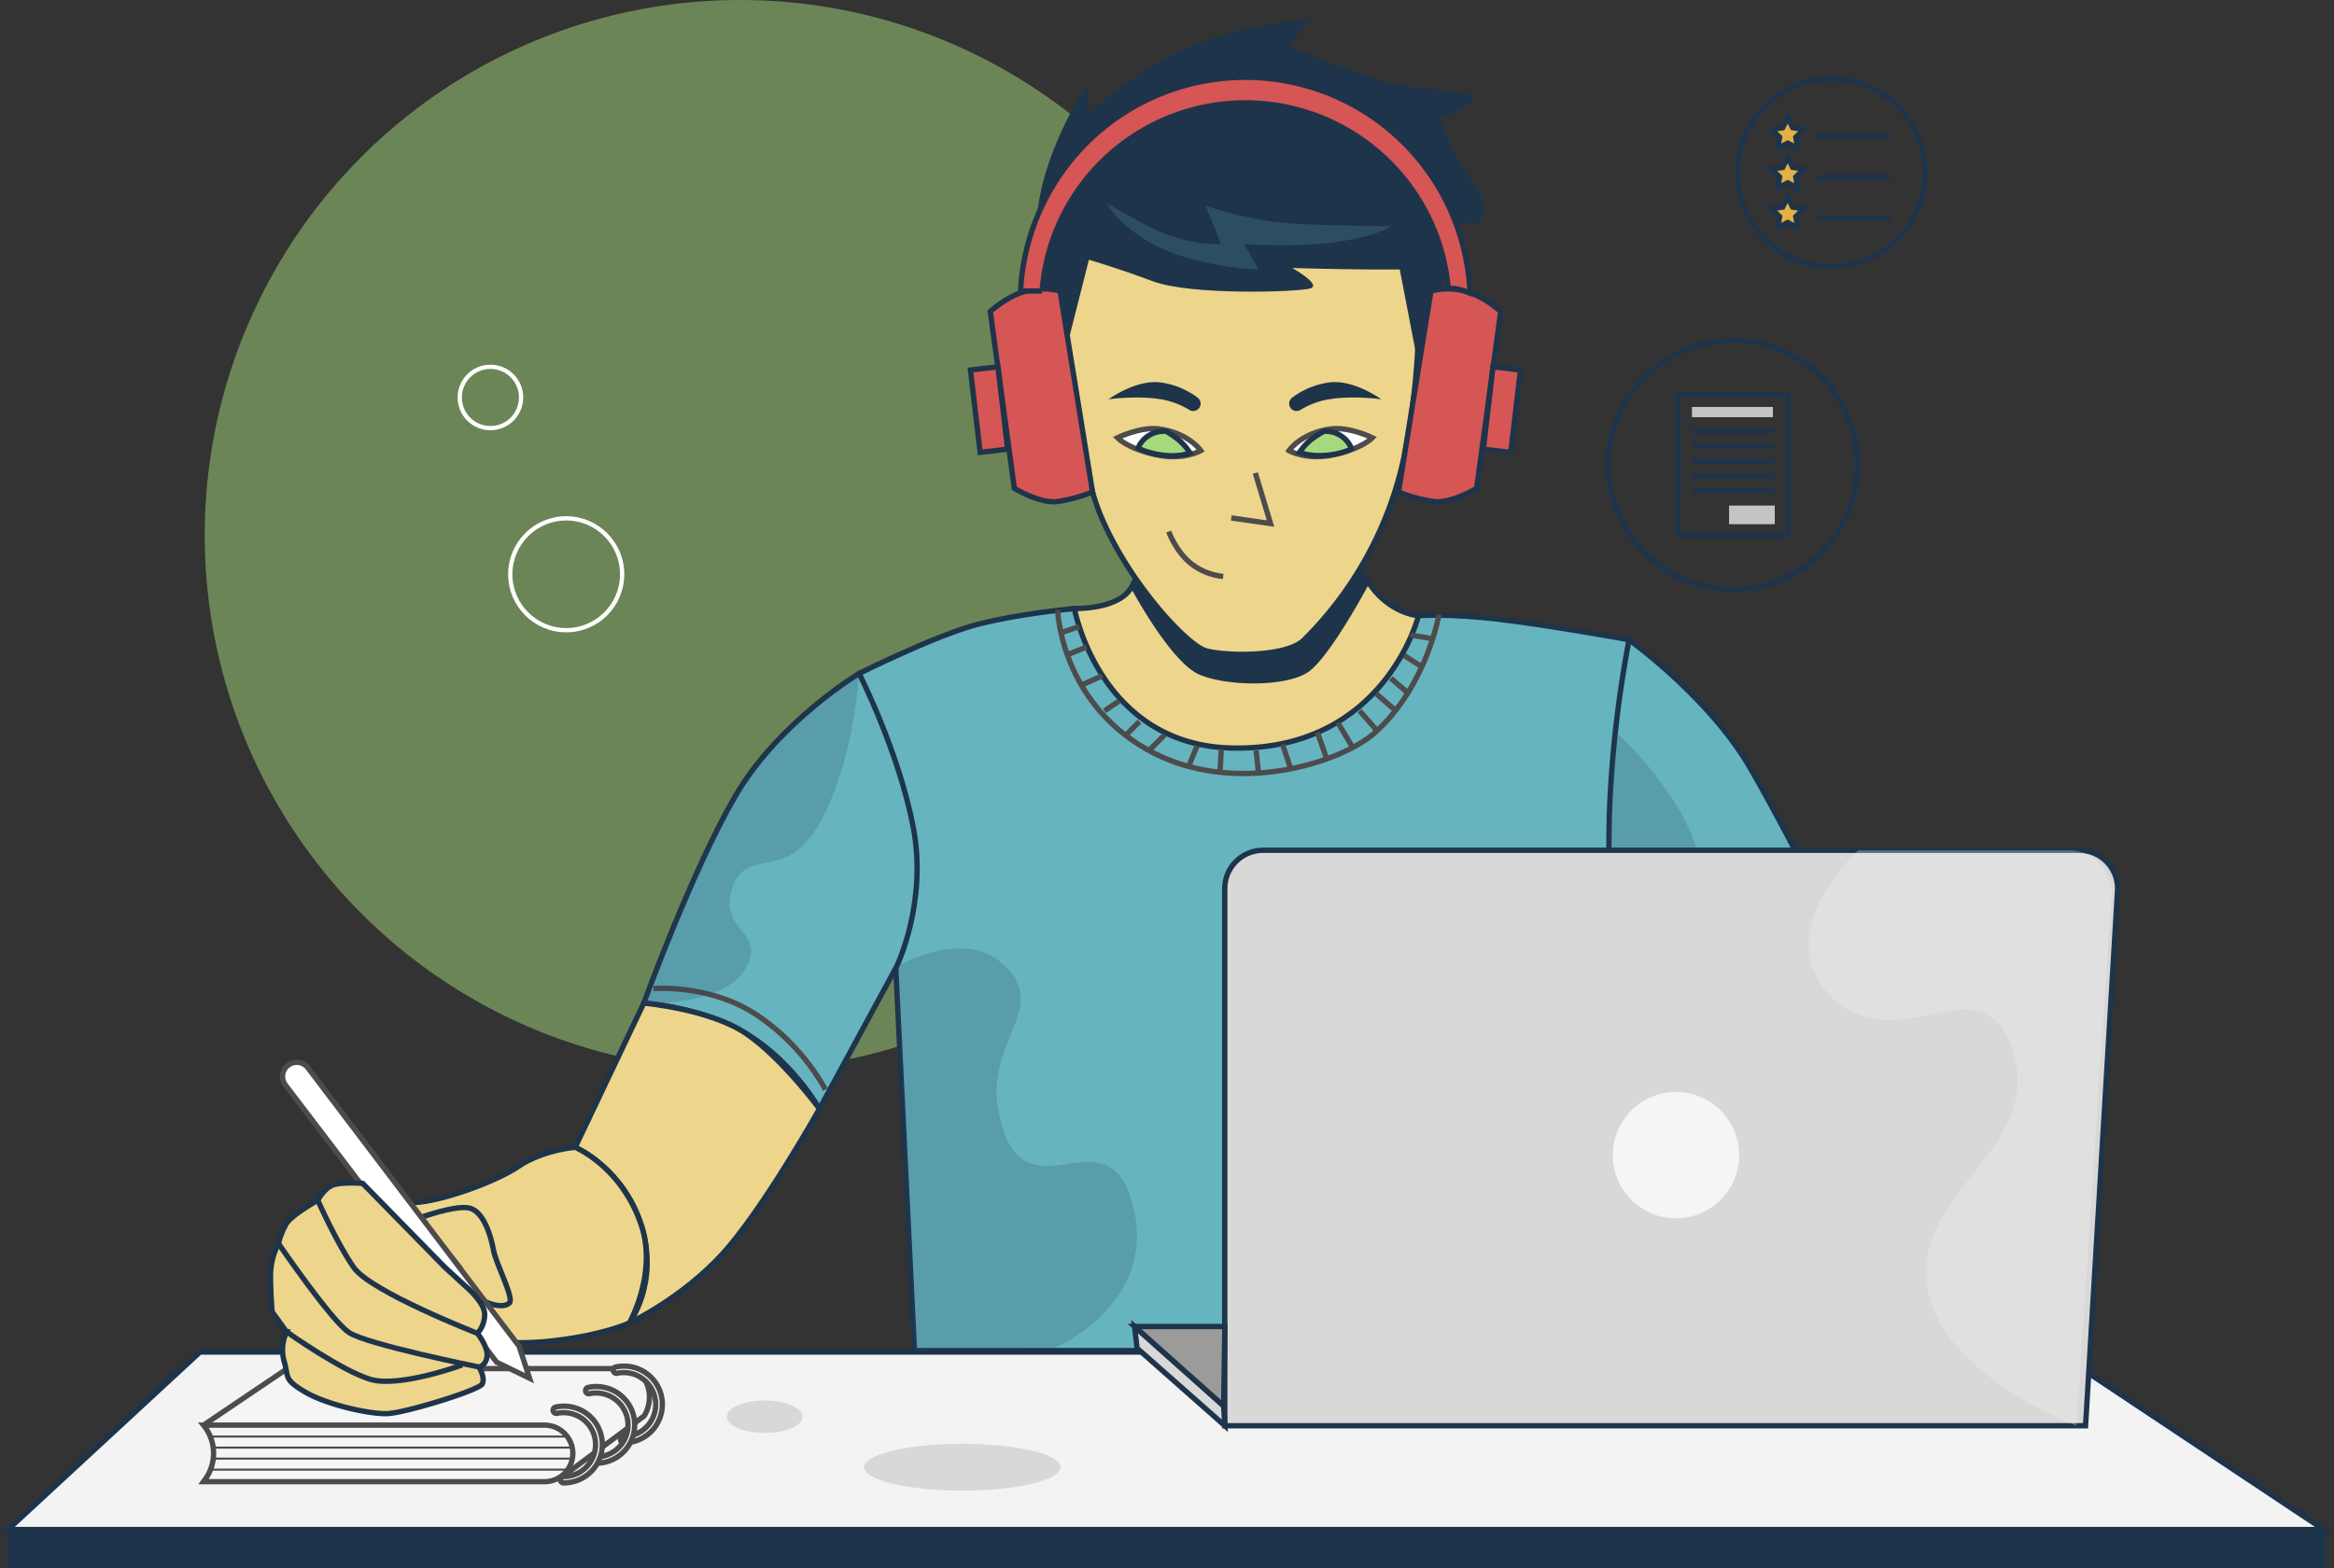 <svg xmlns="http://www.w3.org/2000/svg" viewBox="0 0 1095.62 736.25"><rect x="0" y="0" width="1095.62" height="736.25" fill="#333333" stroke="none"/><defs><style>.cls-1{isolation:isolate;}.cls-2{fill:#f3f3f3;stroke-width:2.73px;}.cls-12,.cls-13,.cls-14,.cls-17,.cls-18,.cls-2,.cls-22,.cls-8,.cls-9{stroke:#1e344a;}.cls-10,.cls-11,.cls-12,.cls-13,.cls-14,.cls-17,.cls-18,.cls-2,.cls-22,.cls-23,.cls-6,.cls-7,.cls-8,.cls-9{stroke-miterlimit:10;}.cls-3{fill:#1e344a;}.cls-17,.cls-4{fill:#d8d8d8;}.cls-14,.cls-5{fill:#a6d97d;}.cls-5{opacity:0.5;}.cls-19,.cls-20,.cls-6{fill:#f5f5f5;}.cls-10,.cls-11,.cls-6,.cls-7{stroke:#4d4b4c;}.cls-10,.cls-11,.cls-12,.cls-13,.cls-14,.cls-17,.cls-18,.cls-22,.cls-6,.cls-8,.cls-9{stroke-width:2.5px;}.cls-10,.cls-12,.cls-23,.cls-7{fill:none;}.cls-7{stroke-width:0.96px;}.cls-15,.cls-8{fill:#66b4bf;}.cls-9{fill:#eed58c;}.cls-11{fill:#fff;}.cls-13{fill:#d65555;}.cls-15,.cls-16{opacity:0.2;}.cls-16{fill:#264366;}.cls-18{fill:#9b9b9a;}.cls-19{mix-blend-mode:overlay;opacity:0.29;}.cls-21{fill:#c4c4c4;}.cls-22{fill:#e6af41;}.cls-23{stroke:#fff;stroke-width:2px;}</style></defs><g class="cls-1"><g id="OBJECTS"><polygon class="cls-2" points="1091.11 718.3 3.48 718.3 93.84 634.73 965.51 634.73 1091.11 718.3"/><rect class="cls-3" x="3.48" y="718.17" width="1088.56" height="18.07"/><ellipse class="cls-4" cx="451.72" cy="688.94" rx="46.16" ry="11.01"/><ellipse class="cls-4" cx="358.97" cy="665.22" rx="17.79" ry="7.62"/><circle class="cls-5" cx="347.39" cy="251.29" r="251.29"/><path class="cls-6" d="M95.53,669.18l39.34-26.55H298.64l1.39,1.45a17.17,17.17,0,0,1,2.37,20.77h0l-39.53,29.36"/><path class="cls-6" d="M292.8,677.49a1.5,1.5,0,1,1,0-3,15,15,0,0,0,0-30,14.83,14.83,0,0,0-3.12.33,1.5,1.5,0,0,1-.62-2.94,18,18,0,1,1,3.74,35.58Z"/><path class="cls-6" d="M255.62,695.72H95.53l.79-1.09a20.9,20.9,0,0,0-.79-25.45H255.62a13.28,13.28,0,0,1,13.28,13.27h0A13.28,13.28,0,0,1,255.62,695.72Z"/><path class="cls-6" d="M279.81,687.09a1.5,1.5,0,0,1,0-3,15,15,0,1,0,0-30,14.83,14.83,0,0,0-3.12.33,1.52,1.52,0,0,1-1.78-1.16,1.5,1.5,0,0,1,1.16-1.78,18,18,0,1,1,3.74,35.58Z"/><path class="cls-6" d="M264.57,696.31a1.5,1.5,0,1,1,0-3,15,15,0,1,0,0-30,15.36,15.36,0,0,0-3.12.32,1.51,1.51,0,0,1-1.78-1.16,1.49,1.49,0,0,1,1.16-1.77,18,18,0,1,1,3.74,35.57Z"/><line class="cls-7" x1="99.2" y1="674.54" x2="265.51" y2="674.54"/><line class="cls-7" x1="99.2" y1="679.72" x2="268.05" y2="679.72"/><line class="cls-7" x1="99.2" y1="684.89" x2="268.61" y2="684.89"/><line class="cls-7" x1="99.2" y1="690.07" x2="265.51" y2="690.07"/><path class="cls-8" d="M504.38,285.74S479,288,459.2,293.08s-55.91,23.15-55.91,23.15l16.38,121.42,9.6,196.51H735.34l26.54-185.78,2.83-148s-37.27-6.77-61-9.6-37.84-1.69-37.84-1.69Z"/><path class="cls-9" d="M632.56,253s5.65,17.5,14.69,26.54,18.63,9.6,18.63,9.6-15.81,63.25-87,62.12c-62.72-1-74.54-65.51-74.54-65.51s20.33.57,26.54-9.6,4-22,4-22Z"/><path class="cls-10" d="M496.47,286.31s1.13,42.35,41.79,65.5,91.81,6.14,107.29-7.9c24.29-22,29.93-55.35,29.93-55.35"/><path class="cls-3" d="M530.92,276.14s18.63,35,32.19,40.66,40.65,5.65,50.82-1.13S642.16,275,642.16,275l-9.6-22-97.69,1.13s1.13,7.34,0,13A21.93,21.93,0,0,1,530.92,276.14Z"/><line class="cls-10" x1="498.17" y1="297.03" x2="506.64" y2="294.21"/><line class="cls-10" x1="501.55" y1="307.2" x2="510.02" y2="303.81"/><line class="cls-10" x1="507.2" y1="321.88" x2="517.37" y2="317.36"/><line class="cls-10" x1="518.49" y1="333.74" x2="525.27" y2="329.22"/><line class="cls-10" x1="528.09" y1="345.6" x2="534.87" y2="338.82"/><line class="cls-10" x1="539.95" y1="351.81" x2="546.73" y2="345.03"/><line class="cls-10" x1="558.02" y1="359.72" x2="561.98" y2="350.12"/><line class="cls-10" x1="572.71" y1="362.54" x2="573.27" y2="351.81"/><line class="cls-10" x1="590.78" y1="363.11" x2="589.65" y2="352.38"/><line class="cls-10" x1="606.02" y1="361.41" x2="602.07" y2="349.55"/><line class="cls-10" x1="622.96" y1="356.89" x2="618.45" y2="343.91"/><line class="cls-10" x1="634.82" y1="350.68" x2="628.05" y2="339.39"/><line class="cls-10" x1="646.12" y1="342.78" x2="638.21" y2="333.74"/><line class="cls-10" x1="654.59" y1="333.18" x2="646.12" y2="325.83"/><line class="cls-10" x1="660.8" y1="325.27" x2="652.89" y2="318.49"/><line class="cls-10" x1="667.01" y1="312.85" x2="659.11" y2="307.76"/><line class="cls-10" x1="672.09" y1="299.86" x2="661.93" y2="298.16"/><path class="cls-8" d="M764.71,300.42s37.83,27.11,57,60.43,36.14,68.89,36.14,68.89-35,23.15-57.6,31.06a171.45,171.45,0,0,1-41.79,9s-4.51-50.82-2.82-92A549.75,549.75,0,0,1,764.71,300.42Z"/><path class="cls-8" d="M403.29,316.23s18.64,36.71,25.42,72.29S420.8,454,420.8,454l-36.14,66.64s-12.42-22-33.88-35S302.21,471,302.21,471s22.59-62.11,42.92-97.13S403.29,316.23,403.29,316.23Z"/><path class="cls-9" d="M384.66,520.66S358.12,568.09,338.92,589s-43.48,32.19-43.48,32.19,14.11-18.64,5.64-45.75S270,538.73,270,538.73L302.21,471s31.63,2.83,48.57,14.69S384.66,520.66,384.66,520.66Z"/><path class="cls-9" d="M197.74,626.07s33.88,6.4,59.48,3.76,38.22-8.65,38.22-8.65,13.15-23.23,5.64-45.75c-9.22-27.67-31.06-36.7-31.06-36.7s-15,1.13-26.72,9-39.16,17.32-50.45,16.94-18.07-3-18.07-3-4.52,28.61,3.39,42.17A82.5,82.5,0,0,0,197.74,626.07Z"/><path class="cls-9" d="M197,571.86s17.32-6.4,23.72-4.52,9.79,13.18,10.91,19.58,9.79,22.58,7.53,24.84-7.9,1.51-13.17-1.5-10.17-15.06-10.17-15.06Z"/><path class="cls-11" d="M134,509.49l99.13,130.13,15.44,7.53-4.9-15.06L144.59,501.44a6.65,6.65,0,0,0-8.86-1.6h0A6.64,6.64,0,0,0,134,509.49Z"/><path class="cls-10" d="M306.73,464.19s26.54-2.26,48.56,12.42a101.93,101.93,0,0,1,32.19,35"/><path class="cls-9" d="M170.26,555.67s-9.79-.75-13.93.75-7.15,7.16-7.15,7.16-12.05,6.77-14.68,10.91a33,33,0,0,0-3.77,9.41A32.52,32.52,0,0,0,127,599c0,8.66.75,16.94.75,16.94l6.78,9.42a20,20,0,0,0-1.13,13.93c2.25,7.53-.38,8.28,9.78,14.3s30.5,10.54,38.78,10.17,42.92-10.92,44.42-13.93-1.5-7.91-1.5-7.91,3.39-.75,3.76-5.27-4.51-10.54-4.51-10.54a13.55,13.55,0,0,0,3.38-9c0-5.64-9-13.17-9-13.17l-9.79-9Z"/><path class="cls-12" d="M224.1,626.07s-50.08-19.58-58-30.87-16.94-31.62-16.94-31.62"/><path class="cls-12" d="M224.85,641.88s-52.52-10.54-61-16.19-33.13-41.79-33.13-41.79"/><path class="cls-12" d="M216.94,640.94s-29.36,10.73-42.92,6.78-39.52-22.4-39.52-22.4"/><path class="cls-9" d="M497,129.88s6.21,80.19,19.76,112.38,40.66,60.7,49.13,63.25,37.83,3.38,46.31-5.09a171.45,171.45,0,0,0,46.87-85.83c10.16-48.28,6.49-95.72,6.49-95.72L610.54,68.05,547,72.28,525.84,90.92Z"/><path class="cls-3" d="M500.42,164.33s-16.94-39-13-67.77S510.59,39,510.59,39l.56,14.12s23.16-22,49.7-32.19S615.06,9,615.06,9L604.89,22s24.29,9,41.23,15.25,46.3,3.95,45.17,9-15.24,9-15.24,9,8.47,23.15,15.81,31.06,5.08,19.76.56,18.64-17.5,2.25-17.5,2.25,18.63,14.12,11.29,17.51-79.62,1.13-79.62,1.13,14.12,7.91,8.47,9.6-55.91,3.39-74-3.39S511.15,122,511.15,122Z"/><polygon class="cls-3" points="656.85 125.36 665.88 172.24 680.57 121.41 656.85 125.36"/><path class="cls-13" d="M497.6,136.66a30.71,30.71,0,0,0-15.81,0c-9,2.26-16.94,9.6-16.94,9.6l11.29,83s11.86,7.34,20.33,6.21A71.44,71.44,0,0,0,512.85,231Z"/><rect class="cls-13" x="457.79" y="172.8" width="12.99" height="38.96" transform="translate(-19.25 55.43) rotate(-6.69)"/><path class="cls-13" d="M671.71,136.66a30.74,30.74,0,0,1,15.82,0c9,2.26,16.94,9.6,16.94,9.6l-11.3,83s-11.86,7.34-20.33,6.21A71.27,71.27,0,0,1,656.47,231Z"/><rect class="cls-13" x="698.54" y="172.8" width="12.99" height="38.96" transform="translate(1382.85 465.43) rotate(-173.31)"/><path class="cls-13" d="M481.79,136.66h7.41a95.64,95.64,0,0,1,190.62-1.25,20.21,20.21,0,0,1,7.71,1.25c.88.35,1.73.7,2.53,1a105.6,105.6,0,0,0-211-.69A11.35,11.35,0,0,1,481.79,136.66Z"/><polyline class="cls-10" points="589.27 222.12 596.42 245.84 577.98 243.2"/><path class="cls-10" d="M548.61,249.6S552,259,559.15,264.66a29,29,0,0,0,15.06,6"/><path class="cls-3" d="M520.38,187.48s12.8-9.41,24.47-7.9a37.58,37.58,0,0,1,17.34,7.13,3.5,3.5,0,0,1,1.29,3.68h0a3.48,3.48,0,0,1-5.19,2.09,36.73,36.73,0,0,0-13.44-5C533.55,185.6,520.38,187.48,520.38,187.48Z"/><path class="cls-11" d="M524.52,205.55s10.86-5.32,19.57-4.14c13.93,1.88,19.58,10.17,19.58,10.17s-8.28,4.89-21.46,1.88S524.52,205.55,524.52,205.55Z"/><path class="cls-14" d="M534.25,210.37a12.59,12.59,0,0,1,5.64-6.23,12.94,12.94,0,0,1,7.64-1.57,57.41,57.41,0,0,1,5.88,4.08,27.11,27.11,0,0,1,5.22,6.07s-4.84,2-12.7,1S534.25,210.37,534.25,210.37Z"/><path class="cls-3" d="M648.38,187.48s-12.8-9.41-24.47-7.9a37.67,37.67,0,0,0-17.35,7.13,3.5,3.5,0,0,0-1.29,3.68h0a3.48,3.48,0,0,0,5.19,2.09,36.71,36.71,0,0,1,13.45-5C635.2,185.6,648.38,187.48,648.38,187.48Z"/><path class="cls-11" d="M644.24,205.55s-10.87-5.32-19.58-4.14c-13.93,1.88-19.58,10.17-19.58,10.17s8.28,4.89,21.46,1.88S644.24,205.55,644.24,205.55Z"/><path class="cls-14" d="M634.44,210.71a12.63,12.63,0,0,0-5.47-6.38,12.87,12.87,0,0,0-7.6-1.77,56.26,56.26,0,0,0-6,3.91A27.45,27.45,0,0,0,610,212.4s4.79,2.1,12.66,1.38S634.44,210.71,634.44,210.71Z"/><path class="cls-15" d="M558.59,121.41c18.51,5,32.19,5.08,32.19,5.08L584,114.64s24.28,1.69,44-1.13,24.84-7.35,24.84-7.35-23.71,0-45.17-1.12-41.79-8.48-41.79-8.48l7.34,18.08a67.85,67.85,0,0,1-25.41-4.52c-12.42-5.08-28.24-14.68-28.24-14.68S529.22,113.51,558.59,121.41Z"/><path class="cls-16" d="M429.27,634.16l64.38-.56s49.69-20.33,38.4-66.64-47.44,3.39-61-36.14,21.46-54.21,2.26-75.67S420.8,454,420.8,454Z"/><path class="cls-16" d="M302.21,471s24.57-72.56,47.44-103.9,53.64-50.83,53.64-50.83-2,39.82-18.07,69.46-34.73,11-41.5,31.34,16.94,20.33,5.93,38.12S302.21,471,302.21,471Z"/><path class="cls-16" d="M758.49,469.83s-4-38.4-3.1-73.12,2.54-53.37,2.54-53.37S785,367.06,795.2,395s-18.64,22.87-11,36.42,32.19,22.88,32.19,22.88-10.17,6.77-29.65,11S758.49,469.83,758.49,469.83Z"/><path class="cls-17" d="M976.05,399.25H592.92a18,18,0,0,0-18,17.95V669.46H979l15-251.19A18,18,0,0,0,976.05,399.25Z"/><polygon class="cls-17" points="574.97 669.46 533.74 633.03 532.61 622.87 574.4 660.14 574.97 669.46"/><polygon class="cls-18" points="574.4 660.14 532.61 622.87 574.97 622.87 574.4 660.14"/><path class="cls-19" d="M872.28,399.25H971a20.2,20.2,0,0,1,20.15,21.51l-16.37,248.7s-66.07-24.57-70.31-67.77S958.68,539,945.13,494.12s-53.37,4.23-84.71-25.42S872.28,399.25,872.28,399.25Z"/><circle class="cls-20" cx="786.73" cy="542.4" r="29.65"/><circle class="cls-12" cx="813.48" cy="218.33" r="58.45" transform="translate(-23.11 315.94) rotate(-21.68)"/><circle class="cls-12" cx="859.65" cy="81.08" r="44.05"/><rect class="cls-12" x="787.65" y="185.43" width="51.67" height="65.79"/><line class="cls-12" x1="794.14" y1="202.38" x2="832.54" y2="202.38"/><line class="cls-12" x1="794.14" y1="209.43" x2="832.54" y2="209.43"/><line class="cls-12" x1="794.14" y1="216.49" x2="832.54" y2="216.49"/><line class="cls-12" x1="794.14" y1="223.55" x2="832.54" y2="223.55"/><line class="cls-12" x1="794.14" y1="230.61" x2="832.54" y2="230.61"/><rect class="cls-21" x="811.65" y="237.39" width="21.46" height="8.75"/><rect class="cls-21" x="794.24" y="191.08" width="38.01" height="4.8"/><polygon class="cls-22" points="839.17 55.21 841.52 59.97 846.78 60.73 842.97 64.44 843.87 69.67 839.17 67.2 834.47 69.67 835.37 64.44 831.57 60.73 836.82 59.97 839.17 55.21"/><polygon class="cls-22" points="839.17 73.84 841.52 78.61 846.78 79.37 842.97 83.08 843.87 88.31 839.17 85.84 834.47 88.31 835.37 83.08 831.57 79.37 836.82 78.61 839.17 73.84"/><polygon class="cls-22" points="839.17 92.48 841.52 97.24 846.78 98 842.97 101.71 843.87 106.94 839.17 104.47 834.47 106.94 835.37 101.71 831.57 98 836.82 97.24 839.17 92.48"/><line class="cls-12" x1="853.29" y1="64.05" x2="887.74" y2="64.05"/><line class="cls-12" x1="853.29" y1="83.25" x2="887.74" y2="83.25"/><line class="cls-12" x1="853.29" y1="102.45" x2="887.74" y2="102.45"/><circle class="cls-23" cx="265.79" cy="269.65" r="26.26"/><circle class="cls-23" cx="230.21" cy="186.63" r="14.4"/></g></g></svg>